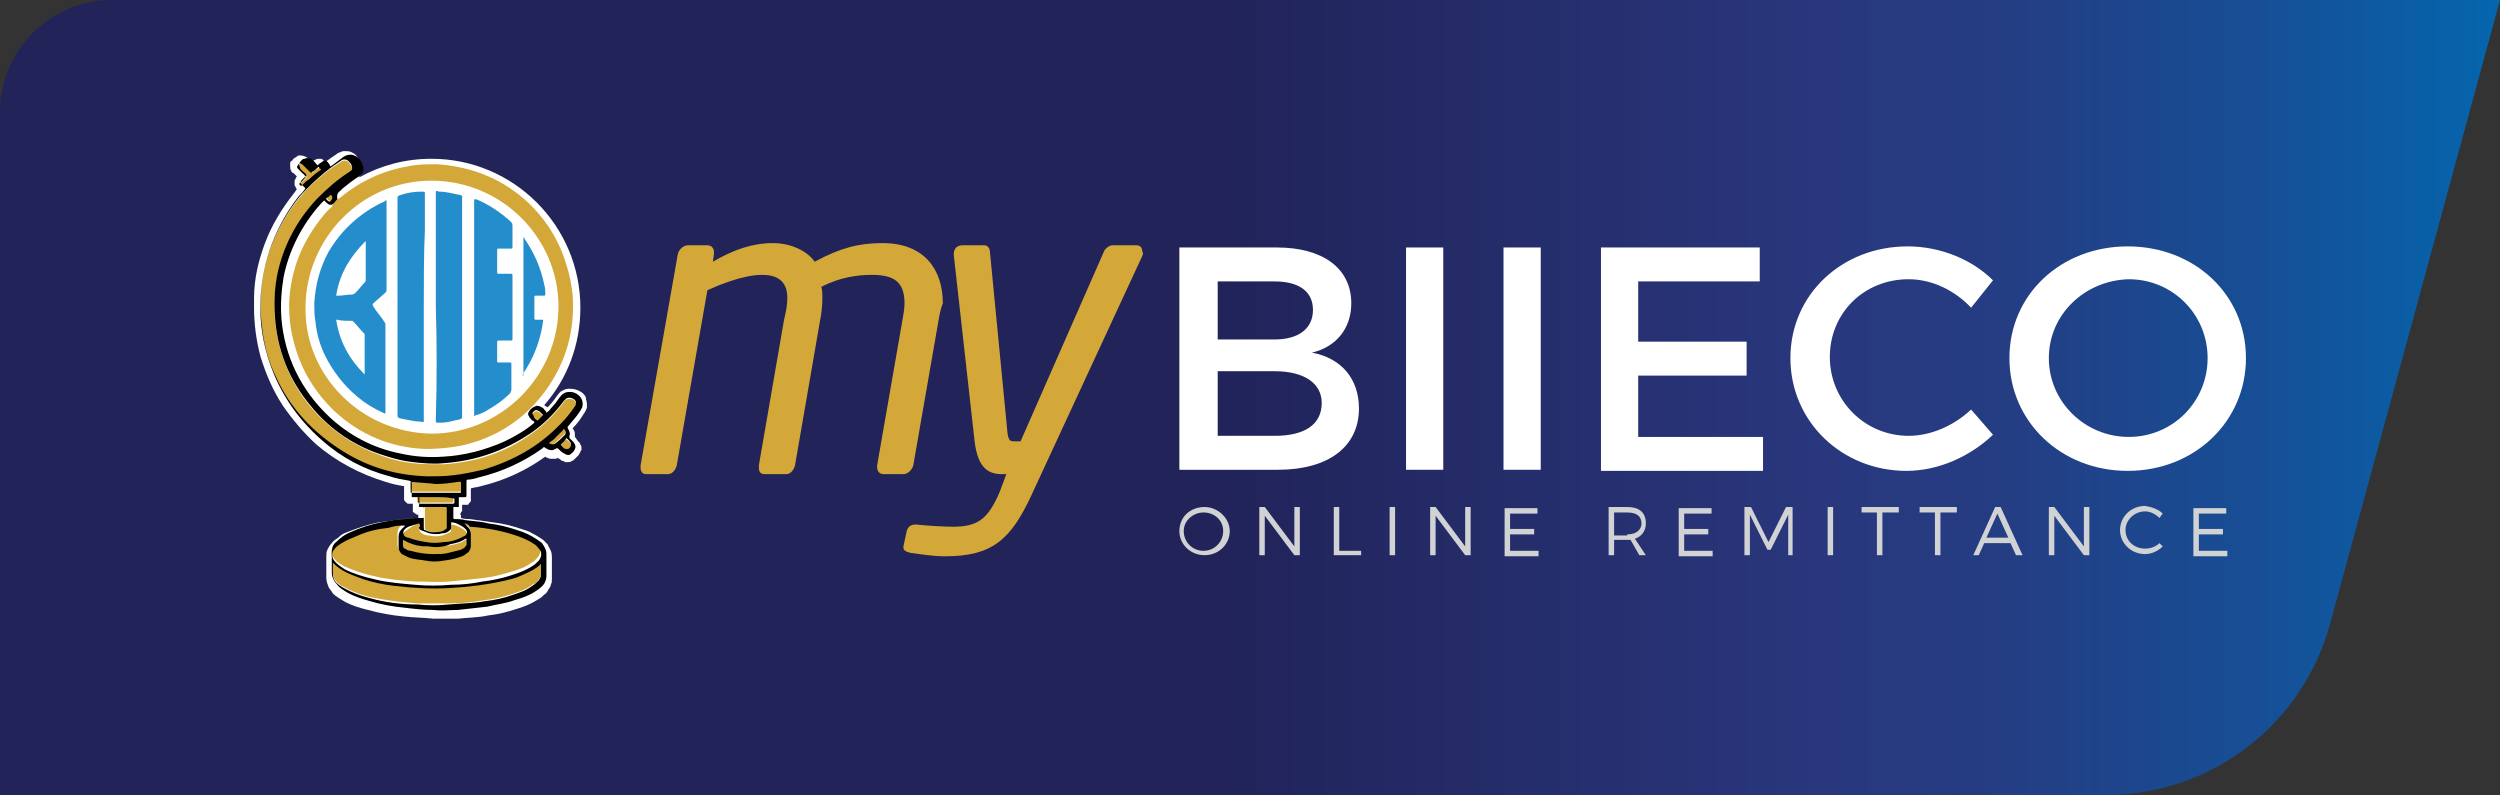 <?xml version="1.0" encoding="utf-8"?>
<!-- Generator: Adobe Illustrator 22.1.0, SVG Export Plug-In . SVG Version: 6.00 Build 0)  -->
<svg version="1.1" id="Layer_1" xmlns="http://www.w3.org/2000/svg" xmlns:xlink="http://www.w3.org/1999/xlink" x="0px" y="0px"
	 viewBox="0 0 228.3 72.6" style="enable-background:new 0 0 228.3 72.6;" xml:space="preserve">
<rect x="0" y="0" width="228.3" height="72.6" fill="#333333" stroke="none"/>
<style type="text/css">
	.st0{fill-rule:evenodd;clip-rule:evenodd;fill:url(#SVGID_1_);}
	.st1{fill:#FFFFFF;}
	.st2{fill-rule:evenodd;clip-rule:evenodd;fill:#FFFFFF;}
	.st3{fill-rule:evenodd;clip-rule:evenodd;fill:#D4A838;}
	.st4{fill-rule:evenodd;clip-rule:evenodd;}
	.st5{fill-rule:evenodd;clip-rule:evenodd;fill:#248ECD;}
	.st6{fill:#D4A838;}
	.st7{fill:#D0D2D3;}
</style>
<g>
	<linearGradient id="SVGID_1_" gradientUnits="userSpaceOnUse" x1="111.085" y1="36.318" x2="229.505" y2="36.318">
		<stop  offset="0" style="stop-color:#212359"/>
		<stop  offset="0.468" style="stop-color:#29377D"/>
		<stop  offset="0.608" style="stop-color:#243D83"/>
		<stop  offset="0.8" style="stop-color:#174E95"/>
		<stop  offset="1" style="stop-color:#0367AF"/>
	</linearGradient>
	<path class="st0" d="M0,72.6l0-62.4C0,4.6,4.6,0,10.2,0l218.1,0l-15.5,56.9c-2.5,9.3-10.9,15.7-20.5,15.7L0,72.6z"/>
	<g>
		<g>
			<polygon class="st1" points="26.6,14.7 26.6,14.7 26.6,14.7 			"/>
			<path class="st1" d="M53.6,36.9c0-0.2-0.1-0.4-0.1-0.6c-0.1-0.3-0.4-0.5-0.6-0.6c-0.2-0.1-0.5-0.2-0.8-0.2c-0.1,0-0.1,0-0.2,0
				c0,0,0,0,0,0c-0.2,0-0.4,0.1-0.6,0.2c-0.2,0.1-0.3,0.3-0.4,0.4c-0.2,0.3-0.5,0.7-0.8,1l0,0c0,0-0.1,0.1-0.1,0.1
				c-0.1-0.1-0.2-0.1-0.3-0.2c2.1-2.4,3.3-5.5,3.3-8.9c0-7.5-6.1-13.6-13.6-13.6c-2.4,0-4.6,0.6-6.6,1.7c0-0.1,0.1-0.2,0.1-0.2
				c0.1-0.1,0.1-0.3,0.1-0.5c0,0,0-0.1,0-0.1v0c0-0.2-0.1-0.4-0.1-0.6c-0.1-0.2-0.2-0.3-0.3-0.5c-0.1-0.2-0.3-0.3-0.5-0.4
				c-0.2-0.1-0.4-0.1-0.6-0.1c-0.1,0-0.3,0-0.4,0.1c-0.1,0-0.3,0.1-0.4,0.2h0c-0.3,0.2-0.6,0.4-1,0.7c0,0,0,0,0,0l0,0
				c-0.1-0.1-0.1-0.1-0.2-0.2c0,0-0.1-0.1-0.2-0.1c-0.1,0-0.1,0-0.2,0c-0.1,0-0.2,0-0.3,0.1c-0.1,0-0.2,0.1-0.2,0.1
				c0,0-0.1,0.1-0.1,0.1c0,0,0,0,0,0c-0.1-0.1-0.2-0.2-0.3-0.3c-0.1-0.1-0.2-0.1-0.3-0.2c-0.1,0-0.2-0.1-0.4-0.1c-0.1,0-0.2,0-0.2,0
				c-0.1,0-0.2,0.1-0.2,0.1c-0.1,0.1-0.2,0.1-0.3,0.2c-0.1,0.1-0.1,0.2-0.2,0.2c-0.1,0.1-0.1,0.1-0.1,0.2c0,0.1,0,0.2,0,0.3
				c0,0.1,0,0.3,0.1,0.4c0,0.1,0.1,0.2,0.2,0.2c0.1,0.1,0.1,0.1,0.2,0.2c0,0,0.1,0.1,0.1,0.1c0,0.1-0.1,0.1-0.1,0.2
				c0,0.1-0.1,0.1-0.1,0.2c0,0,0,0.1,0,0.1c0,0,0,0.1,0,0.1c0,0.1,0,0.1,0,0.2c0,0.1,0.1,0.1,0.1,0.2c0,0.1,0.1,0.1,0.1,0.2
				c0,0,0,0,0,0c-0.1,0.1-0.2,0.3-0.3,0.4c-1.1,1.4-2,2.9-2.6,4.5c-0.6,1.6-1,3.3-1,5c0,0.3,0,0.6,0,0.9c0,1.5,0.2,3,0.6,4.5
				c0.5,1.6,1.1,3,2,4.4c0.9,1.3,1.9,2.5,3.1,3.6c1.9,1.6,4,2.7,6.3,3.4c0.6,0.2,1.1,0.3,1.7,0.4c0,0.2,0,0.3,0,0.5
				c0,0.2,0,0.3,0,0.5v0c0,0,0,0,0,0c0,0,0,0.1,0,0.2c0,0,0,0.1,0.1,0.2c0,0,0.1,0.1,0.1,0.1c0,0,0.1,0,0.1,0.1c0,0,0.1,0,0.1,0
				c0,0,0.1,0,0.1,0c0,0,0,0,0,0l0,0c0,0,0.1,0,0.2,0c0,0,0,0,0.1,0c0,0.1,0,0.1,0,0.2l0,0l0,0c0,0,0,0,0,0.1c0,0,0,0.1,0,0.1
				c0,0,0,0.1,0,0.2c0,0,0,0.1,0,0.1c0,0,0,0.1,0.1,0.1l0,0c0,0,0.1,0.1,0.1,0.1c0.1,0,0.1,0.1,0.2,0.1c0,0,0.1,0,0.1,0
				c0,0,0,0.1,0,0.1c0,0.1,0,0.1,0,0.2c-0.5,0-0.9,0.1-1.4,0.1c-0.7,0.1-1.5,0.2-2.2,0.3c-1,0.2-1.9,0.5-2.9,0.9
				c-0.3,0.1-0.5,0.2-0.7,0.4c-0.2,0.2-0.5,0.3-0.7,0.6c-0.2,0.2-0.3,0.4-0.4,0.6c-0.1,0.2-0.1,0.4-0.1,0.7c0,0,0,0,0,0.1v0
				c0,0.4,0,0.8,0,1.1c0,0.2,0,0.4,0,0.6v0c0,0,0,0,0,0.1c0,0.3,0.1,0.5,0.2,0.8c0.1,0.2,0.3,0.4,0.4,0.6c0.3,0.3,0.7,0.5,1,0.7
				c0.7,0.4,1.4,0.6,2.2,0.8c1.1,0.3,2.2,0.5,3.3,0.6c0.9,0.1,1.8,0.1,2.7,0.2c0.2,0,0.4,0,0.6,0c0.5,0,1.1,0,1.6,0
				c0.9-0.1,1.9-0.1,2.8-0.3c0.9-0.1,1.7-0.3,2.6-0.6c0.7-0.2,1.4-0.5,2-0.9l0,0c0.2-0.1,0.3-0.2,0.5-0.4c0.2-0.1,0.3-0.3,0.4-0.5
				l0,0c0.1-0.1,0.2-0.3,0.2-0.4c0.1-0.2,0.1-0.3,0.1-0.5c0,0,0,0,0,0l0,0v0c0-0.2,0-0.5,0-0.7c0-0.4,0-0.8,0-1.2c0,0,0,0,0,0
				c0-0.2,0-0.5-0.1-0.7c-0.1-0.2-0.2-0.4-0.3-0.6c-0.1-0.1-0.3-0.3-0.4-0.4l0,0c-0.3-0.2-0.6-0.4-1-0.6c-0.3-0.2-0.7-0.3-1-0.4
				c-0.9-0.3-1.7-0.5-2.6-0.6c-0.7-0.1-1.4-0.2-2.1-0.3c-0.3,0-0.5,0-0.8-0.1c0,0,0-0.1,0-0.1c0-0.1,0-0.1,0-0.2c0,0,0.1,0,0.1,0H42
				l0.1-0.2c0,0,0-0.1,0.1-0.1c0,0,0-0.1,0-0.1c0,0,0-0.1,0-0.1c0,0,0,0,0,0c0-0.1,0-0.3,0-0.4c0,0,0,0,0,0c0,0,0.1,0,0.1,0h0
				c0,0,0,0,0.1,0c0,0,0,0,0.1,0c0,0,0,0,0.1,0c0,0,0.1,0,0.1,0c0,0,0.1,0,0.1-0.1c0,0,0.1-0.1,0.1-0.1c0-0.1,0.1-0.1,0.1-0.1
				c0-0.1,0-0.1,0-0.1c0,0,0-0.1,0-0.1c0-0.2,0-0.4,0-0.6c0-0.1,0-0.3,0-0.4c0.3-0.1,0.6-0.1,0.9-0.2c2.1-0.5,4.1-1.4,5.9-2.7
				c0.1,0.1,0.1,0.1,0.2,0.1c0.1,0.1,0.3,0.1,0.4,0.1c0.1,0,0.2,0,0.3,0c0.1,0,0.1,0,0.2-0.1c0,0,0.1,0.1,0.2,0.1
				c0.1,0.1,0.2,0.2,0.3,0.2l0,0c0.1,0,0.2,0.1,0.2,0.1c0.1,0,0.2,0,0.3,0c0.1,0,0.2,0,0.3-0.1c0.1,0,0.2-0.1,0.3-0.2l0,0
				c0.1-0.1,0.2-0.2,0.3-0.3l0,0c0.1-0.1,0.1-0.2,0.2-0.3c0-0.1,0-0.1,0.1-0.2c0-0.1,0-0.1,0-0.2c0-0.1,0-0.2-0.1-0.3
				c0-0.1-0.1-0.2-0.2-0.3l0,0c-0.1-0.1-0.2-0.3-0.3-0.4c0-0.1,0-0.1,0-0.2c0-0.1,0-0.3-0.1-0.4c0-0.1-0.1-0.1-0.1-0.2
				c0.4-0.4,0.7-0.8,1-1.3c0.1-0.1,0.1-0.2,0.2-0.3c0-0.1,0.1-0.2,0.1-0.3l0,0l0,0C53.6,37,53.6,36.9,53.6,36.9z M37.5,45.4
				L37.5,45.4L37.5,45.4C37.5,45.4,37.5,45.4,37.5,45.4z"/>
			<polygon class="st1" points="28.6,14.6 28.6,14.6 28.6,14.6 			"/>
			<polygon class="st1" points="51.8,35.4 51.8,35.4 51.8,35.4 			"/>
			<polygon class="st1" points="27,14.3 27,14.3 27,14.3 			"/>
		</g>
		<g>
			<path class="st2" d="M51.7,27.9c0,6.8-5.5,12.3-12.3,12.3s-12.3-5.5-12.3-12.3c0-6.8,5.5-12.3,12.3-12.3S51.7,21.1,51.7,27.9z"/>
			<g>
				<g>
					<path class="st3" d="M30.8,18.2c0.1,0,0.1-0.1,0.2-0.1c1.8-1.5,3.9-2.5,6.2-2.9C38.1,15,39,15,39.9,15c3,0.2,5.7,1.2,8,3.2
						c1.8,1.6,3.1,3.6,3.8,5.9C52,25,52.2,26,52.3,27c0.2,3.2-0.6,6.1-2.5,8.7c-1.9,2.6-4.5,4.3-7.7,5C41,40.9,40,41,38.9,41
						c-3.2-0.1-6-1.3-8.3-3.4c-1.9-1.8-3.2-4-3.8-6.5c-0.3-1.1-0.4-2.2-0.4-3.3c0.1-3.1,1.2-5.8,3.2-8.2c0.2-0.3,0.5-0.5,0.7-0.7
						C30.4,18.6,30.6,18.4,30.8,18.2C30.8,18.2,30.8,18.2,30.8,18.2L30.8,18.2z M39.4,39.6c6.4,0,11.6-5.3,11.6-11.6
						c0-6.3-5.2-11.5-11.6-11.5c-6.5,0-11.5,5.4-11.5,11.6C27.8,34.2,32.9,39.5,39.4,39.6z"/>
					<path class="st3" d="M23.8,28c0-3.7,1.2-7.1,3.6-10c1.1-1.3,2.3-2.3,3.7-3.2c0.3-0.2,0.6-0.2,0.8,0.1c0.1,0.1,0.1,0.2,0.2,0.3
						c0.1,0.3,0,0.4-0.2,0.6c-1.1,0.7-2,1.4-2.9,2.4c-1.8,1.9-3,4.1-3.6,6.6c-0.3,1.4-0.4,2.7-0.3,4.1c0.2,3.1,1.3,5.9,3.3,8.3
						c1.8,2.1,4,3.6,6.7,4.5c0.8,0.3,1.7,0.5,2.6,0.6c0.9,0.1,1.9,0.1,2.8,0.1c2.9-0.2,5.5-1,7.9-2.7c1.2-0.8,2.2-1.8,3.1-3
						c0.1-0.1,0.1-0.2,0.2-0.2c0.4-0.2,0.8,0,0.9,0.3c0.1,0.2,0,0.3-0.1,0.4c-0.4,0.6-0.8,1.1-1.3,1.6c-2,2-4.4,3.4-7.1,4.2
						c-0.9,0.3-1.8,0.4-2.7,0.5c-0.8,0.1-1.6,0.1-2.4,0.1c-2.8-0.1-5.3-0.8-7.7-2.3c-2.7-1.7-4.7-3.9-6.1-6.8c-0.6-1.3-1-2.6-1.2-4
						C23.9,29.6,23.8,28.8,23.8,28z"/>
					<path class="st3" d="M42.4,47.8c0.2,0,0.3,0,0.4,0c1.5,0.2,3,0.4,4.5,0.9c0.5,0.2,1,0.4,1.4,0.7c0.1,0.1,0.3,0.2,0.4,0.4
						c0.3,0.4,0.3,0.8,0,1.1c-0.2,0.2-0.3,0.4-0.6,0.5c-0.5,0.4-1.1,0.6-1.8,0.8c-0.9,0.3-1.8,0.5-2.7,0.6c-1,0.1-1.9,0.2-2.9,0.3
						c-1.1,0.1-2.2,0-3.3,0c-1.3-0.1-2.5-0.2-3.7-0.5c-0.9-0.2-1.8-0.5-2.7-0.9c-0.3-0.2-0.6-0.3-0.8-0.6c-0.1-0.1-0.2-0.3-0.3-0.4
						c-0.1-0.3,0-0.5,0.1-0.8c0.2-0.3,0.4-0.4,0.7-0.6c0.5-0.3,1-0.5,1.5-0.7c0.9-0.3,1.9-0.5,2.8-0.7c0.4-0.1,0.8-0.1,1.1-0.2
						c0.1,0,0.2,0,0.4,0c-0.1,0.1-0.2,0.2-0.3,0.3c-0.2,0.2-0.3,0.4-0.3,0.7c0,0.3,0,0.7,0,1c0,0.3,0.1,0.5,0.3,0.6
						c0.2,0.1,0.4,0.2,0.6,0.3c0.5,0.2,1,0.3,1.6,0.3c0.5,0.1,1.1,0.1,1.6,0c0.6-0.1,1.3-0.2,1.9-0.5c0.2-0.1,0.3-0.2,0.4-0.3
						C43,50.2,43,50,43,49.8c0-0.4,0-0.7,0-1.1c0-0.3-0.2-0.6-0.4-0.8C42.6,48,42.5,47.9,42.4,47.8z"/>
					<path class="st3" d="M30.4,51.4c0.8,0.7,1.8,1.1,2.8,1.4c0.9,0.3,1.8,0.4,2.8,0.6c1.7,0.2,3.4,0.3,5.1,0.2
						c1.7-0.1,3.4-0.3,5.1-0.7c0.5-0.1,0.9-0.2,1.3-0.4c0.7-0.3,1.3-0.6,1.9-1.1c0.1,0,0,0.1,0,0.1c0,0.3,0,0.6,0,0.9
						c0,0.2-0.1,0.4-0.2,0.5c-0.1,0.2-0.3,0.4-0.6,0.5c-0.5,0.4-1.1,0.6-1.7,0.8c-0.9,0.3-1.7,0.5-2.6,0.6c-1.1,0.2-2.2,0.3-3.3,0.3
						c-1,0-1.9,0-2.9,0c-1.5-0.1-3-0.3-4.4-0.6c-0.8-0.2-1.6-0.5-2.3-0.9c-0.3-0.1-0.5-0.3-0.7-0.5c-0.2-0.2-0.3-0.5-0.3-0.8
						C30.4,52.1,30.4,51.8,30.4,51.4z"/>
					<path class="st3" d="M38.3,47.8c0,0.2,0,0.4,0,0.5c0,0.1,0,0.2,0.1,0.3c0.2,0.2,0.5,0.3,0.8,0.3c0.4,0.1,0.8,0.1,1.2,0
						c0.3-0.1,0.5-0.2,0.7-0.3c0.1-0.1,0.1-0.1,0.1-0.2c0-0.2,0-0.4,0-0.5c0.2,0,0.5,0.1,0.7,0.2c0.2,0.1,0.4,0.2,0.6,0.4
						c0.2,0.2,0.2,0.4,0,0.6c-0.2,0.1-0.4,0.2-0.6,0.3c-0.4,0.2-0.9,0.2-1.4,0.3c-0.5,0.1-1.1,0.1-1.6,0c-0.5-0.1-1.1-0.1-1.6-0.4
						c-0.1-0.1-0.3-0.1-0.4-0.2c-0.2-0.2-0.2-0.3,0-0.5c0.1-0.1,0.3-0.2,0.4-0.3C37.7,48,38,47.9,38.3,47.8z"/>
					<path class="st3" d="M39.8,46.3c0.3,0,0.6,0,0.9,0c0.2,0,0.2,0,0.2,0.2c0,0.6,0,1.1,0,1.7c0,0.1,0,0.2-0.2,0.2
						c-0.4,0.2-0.7,0.2-1.1,0.2c-0.2,0-0.5-0.1-0.7-0.2c-0.1-0.1-0.1-0.1-0.1-0.2c0-0.6,0-1.2,0-1.7c0-0.2,0-0.2,0.2-0.2
						C39.2,46.3,39.5,46.3,39.8,46.3C39.8,46.3,39.8,46.3,39.8,46.3z"/>
					<path class="st3" d="M36.8,49.3c0.7,0.4,1.4,0.5,2.1,0.6c0.7,0.1,1.5,0,2.2-0.1c0.5-0.1,1-0.2,1.4-0.5c0,0,0,0,0.1,0
						c0,0.2,0,0.3,0,0.5c0,0.1-0.1,0.1-0.1,0.2c-0.1,0.1-0.3,0.2-0.4,0.3c-0.4,0.2-0.8,0.3-1.2,0.3c-0.4,0.1-0.9,0.1-1.3,0.1
						c-0.7,0-1.4-0.1-2.1-0.3c-0.2-0.1-0.3-0.1-0.5-0.2c-0.1-0.1-0.2-0.2-0.2-0.3C36.8,49.7,36.8,49.5,36.8,49.3z"/>
					<path class="st3" d="M37.5,44c0.8,0.1,1.6,0.1,2.4,0.1c0.7,0,1.4-0.1,2.1-0.2c0.1,0,0.2,0,0.2,0.1c0,0.3,0,0.5,0,0.8
						c0,0.1,0,0.1-0.1,0.1c0,0-0.1,0-0.1,0c-1.4,0-2.8,0-4.2,0c0,0-0.1,0-0.1,0c-0.1,0-0.1,0-0.1-0.1C37.5,44.6,37.5,44.3,37.5,44z"
						/>
					<path class="st3" d="M39.8,45.4c0.5,0,0.9,0,1.4,0c0.2,0,0.2,0,0.2,0.2c0,0.1,0,0.1,0,0.2c0,0.1,0,0.1-0.2,0.1
						c-1,0-1.9,0-2.9,0c-0.2,0-0.2,0-0.2-0.2c0-0.1,0-0.2,0-0.3c0-0.1,0-0.1,0.1-0.1c0.1,0,0.3,0,0.4,0
						C39.1,45.3,39.5,45.3,39.8,45.4C39.8,45.4,39.8,45.4,39.8,45.4z"/>
					<path class="st3" d="M29.3,15.5c-0.3,0.3-0.6,0.6-1,0.9c-0.2,0.2-0.4,0.4-0.6,0.5c-0.1,0.1-0.1,0-0.2,0c-0.1-0.1,0-0.1,0-0.2
						c0.2-0.2,0.3-0.3,0.5-0.5c-0.1-0.1-0.2-0.2-0.3-0.4c-0.1-0.1-0.3-0.2-0.4-0.4c-0.1-0.1-0.1-0.2,0-0.3c0.2-0.2,0.3-0.2,0.4-0.1
						c0.1,0.1,0.2,0.2,0.3,0.3c0.1,0.1,0.2,0.2,0.4,0.4c0.1,0.1,0.1,0.1,0.2,0c0.1-0.1,0.2-0.2,0.4-0.3c0.2-0.1,0.2-0.1,0.3,0
						C29.2,15.4,29.2,15.4,29.3,15.5z"/>
					<path class="st3" d="M51.5,39.2c0.2,0.2,0.2,0.3,0,0.5c-0.3,0.3-0.6,0.6-0.9,0.8c-0.2,0.1-0.3,0.1-0.5,0
						c-0.1-0.1-0.1-0.1,0-0.1c0.1-0.1,0.3-0.2,0.4-0.3c0.3-0.2,0.6-0.5,0.8-0.8C51.4,39.3,51.5,39.2,51.5,39.2z"/>
					<path class="st3" d="M51.2,40.6c0.2-0.2,0.3-0.3,0.5-0.5c0.1,0.1,0.3,0.2,0.4,0.4c0.1,0.2,0,0.5-0.3,0.6c-0.1,0-0.1,0-0.1,0
						C51.6,41,51.3,40.7,51.2,40.6z"/>
					<path class="st3" d="M49.1,38.4C49,38.4,49,38.4,49.1,38.4c-0.2-0.1-0.3-0.3-0.4-0.4c-0.1-0.1-0.1-0.2,0-0.3
						c0.2-0.2,0.3-0.2,0.6,0c0.1,0.1,0.1,0.1,0.2,0.2c0.1,0.1,0.1,0.1,0,0.2C49.4,38.1,49.3,38.3,49.1,38.4
						C49.1,38.4,49.1,38.4,49.1,38.4z"/>
					<path class="st3" d="M30.2,17.8C30.2,17.8,30.2,17.8,30.2,17.8c0.1,0,0.2,0.3,0.2,0.4c-0.1,0.2-0.2,0.2-0.4,0.1
						c0,0-0.1-0.1-0.1-0.1c0,0,0-0.1,0-0.1C29.9,18,30,17.9,30.2,17.8C30.1,17.8,30.2,17.8,30.2,17.8z"/>
				</g>
				<g>
					<path class="st4" d="M30.8,18.2c-0.2,0.2-0.3,0.4-0.5,0.5c-0.3,0-0.3,0-0.7-0.4c-0.1,0.1-0.2,0.2-0.3,0.3
						c-1.7,1.9-2.9,4.2-3.4,6.7c-0.2,1.2-0.3,2.5-0.2,3.8c0.3,3.5,1.8,6.5,4.3,8.9c1.8,1.7,4,2.9,6.5,3.4c1.3,0.3,2.6,0.4,4,0.3
						c1.9-0.1,3.8-0.6,5.6-1.4c1-0.5,1.9-1,2.7-1.7c0-0.1-0.1-0.2-0.2-0.2c-0.1-0.1-0.2-0.2-0.3-0.4c-0.1-0.1-0.1-0.3,0-0.4
						c0.1-0.2,0.3-0.4,0.6-0.5c0.1-0.1,0.3,0,0.4,0c0.1,0.1,0.3,0.1,0.4,0.3c0.1,0.1,0.2,0.2,0.2,0.3c0.1-0.1,0.3-0.2,0.4-0.4
						c0.3-0.3,0.6-0.7,0.8-1c0.2-0.3,0.5-0.5,0.8-0.5c0.7-0.1,1.4,0.5,1.3,1.2c0,0.2-0.1,0.3-0.2,0.5c-0.3,0.5-0.7,0.9-1.1,1.4
						c-0.1,0.1-0.1,0.1,0,0.3c0.1,0.2,0.2,0.4,0.1,0.6c0,0.1,0,0.1,0,0.2c0.1,0.1,0.3,0.3,0.4,0.4c0.2,0.3,0.2,0.5,0,0.8
						c-0.1,0.1-0.2,0.2-0.2,0.2c-0.2,0.2-0.4,0.2-0.7,0c-0.2-0.1-0.3-0.2-0.5-0.4c-0.1-0.1-0.1-0.1-0.3,0c-0.3,0.2-0.6,0.1-0.9-0.1
						c-0.1-0.1-0.2-0.1-0.2,0c-1.8,1.3-3.8,2.2-5.9,2.7c-0.3,0.1-0.7,0.2-1,0.2c-0.1,0-0.1,0.1-0.1,0.2c0,0.4,0,0.8,0,1.2
						c0,0.2,0,0.2-0.2,0.2c-0.1,0-0.3,0-0.4,0c-0.1,0-0.1,0-0.1,0.1c0,0.2,0,0.5,0,0.7c0,0,0,0.1,0,0.1c-0.2,0-0.3,0-0.5,0
						c0,0.3,0,0.7,0,1c0,0.1,0.1,0.1,0.1,0.1c0.3,0,0.7,0,1,0.1c0.7,0.1,1.4,0.1,2.1,0.3c0.9,0.1,1.7,0.3,2.6,0.6
						c0.7,0.2,1.3,0.5,1.9,0.9c0.1,0.1,0.3,0.2,0.4,0.3c0.2,0.3,0.4,0.6,0.4,1c0,0.7,0,1.3,0,2c0,0.3-0.1,0.5-0.2,0.7
						c-0.2,0.3-0.5,0.5-0.8,0.7c-0.6,0.4-1.2,0.6-1.9,0.8c-0.8,0.3-1.7,0.4-2.5,0.6c-0.9,0.1-1.8,0.2-2.7,0.3c-0.7,0-1.4,0.1-2.2,0
						c-0.9,0-1.8-0.1-2.6-0.2c-1.1-0.1-2.2-0.3-3.2-0.6c-0.7-0.2-1.4-0.4-2.1-0.8c-0.3-0.2-0.7-0.4-0.9-0.7
						c-0.3-0.3-0.5-0.7-0.5-1.1c0-0.6,0-1.2,0-1.8c0-0.4,0.1-0.8,0.4-1c0.4-0.4,0.8-0.7,1.3-0.9c0.9-0.4,1.8-0.7,2.8-0.9
						c0.7-0.1,1.4-0.3,2.2-0.3c0.5-0.1,1.1-0.1,1.6-0.1c0.1,0,0.1,0,0.1-0.1c0-0.3,0-0.5,0-0.8c0-0.1,0-0.1-0.1-0.1c0,0,0,0,0,0
						c-0.1,0-0.3,0-0.3,0c-0.1-0.1,0-0.2,0-0.3c0-0.2,0-0.3,0-0.5c0-0.1,0-0.1-0.1-0.1c-0.2,0-0.3,0-0.5,0c-0.1,0-0.1,0-0.1-0.1
						c0-0.4,0-0.7,0-1.1c0-0.2,0-0.2-0.2-0.3c-0.6-0.1-1.2-0.2-1.8-0.4c-2.3-0.6-4.4-1.7-6.2-3.3c-2.4-2.1-4.1-4.7-5-7.8
						c-0.5-1.7-0.7-3.4-0.6-5.2c0.2-3.5,1.4-6.6,3.5-9.3c0.2-0.2,0.4-0.4,0.6-0.7c-0.1-0.1-0.2-0.2-0.3-0.3c-0.2-0.2-0.2-0.3,0-0.5
						c0.1-0.1,0.1-0.1,0.2-0.2c0.1-0.1,0.1-0.1,0.2-0.2c-0.1-0.2-0.3-0.3-0.4-0.4c-0.1-0.1-0.2-0.2-0.2-0.3c-0.1-0.2-0.1-0.3,0-0.5
						c0.1-0.1,0.2-0.3,0.4-0.3c0.2-0.1,0.5-0.1,0.7,0.1c0.2,0.1,0.3,0.3,0.5,0.5c0.1-0.1,0.2-0.2,0.4-0.3c0.2-0.2,0.4-0.2,0.6,0.1
						c0.1,0.1,0.1,0.2,0.2,0.3c0.4-0.3,0.8-0.6,1.2-0.9c0.5-0.3,1-0.2,1.4,0.2c0.2,0.2,0.3,0.5,0.4,0.8c0,0.3-0.1,0.6-0.4,0.8
						c-0.5,0.3-1,0.7-1.5,1.1c-0.1,0.1-0.1,0.1-0.2,0.2C30.7,17.7,30.8,17.9,30.8,18.2L30.8,18.2C30.8,18.2,30.8,18.2,30.8,18.2z
						 M23.8,28c0,0.8,0.1,1.6,0.2,2.4c0.2,1.4,0.6,2.8,1.2,4c1.3,2.9,3.4,5.1,6.1,6.8c2.4,1.5,4.9,2.2,7.7,2.3c0.8,0,1.6,0,2.4-0.1
						c0.9-0.1,1.8-0.3,2.7-0.5c2.7-0.8,5.1-2.1,7.1-4.2c0.5-0.5,0.9-1,1.3-1.6c0.1-0.1,0.1-0.3,0.1-0.4c-0.1-0.3-0.6-0.5-0.9-0.3
						c-0.1,0.1-0.2,0.2-0.2,0.2c-0.9,1.2-1.9,2.2-3.1,3c-2.4,1.6-5,2.5-7.9,2.7c-0.9,0.1-1.9,0-2.8-0.1c-0.9-0.1-1.7-0.3-2.6-0.6
						c-2.6-0.8-4.9-2.3-6.7-4.5c-2-2.4-3.1-5.1-3.3-8.3c-0.1-1.4,0-2.8,0.3-4.1c0.6-2.5,1.8-4.7,3.6-6.6c0.9-0.9,1.8-1.7,2.9-2.4
						c0.3-0.2,0.3-0.3,0.2-0.6c0-0.1-0.1-0.2-0.2-0.3c-0.2-0.3-0.6-0.3-0.8-0.1c-1.4,0.9-2.6,2-3.7,3.2C25,20.9,23.8,24.3,23.8,28z
						 M42.4,47.8c0.1,0.1,0.2,0.1,0.2,0.2c0.2,0.2,0.4,0.4,0.4,0.8c0,0.4,0,0.7,0,1.1c0,0.2-0.1,0.3-0.2,0.5
						c-0.1,0.1-0.3,0.2-0.4,0.3c-0.6,0.3-1.2,0.4-1.9,0.5c-0.5,0.1-1.1,0.1-1.6,0c-0.5-0.1-1.1-0.1-1.6-0.3
						c-0.2-0.1-0.4-0.2-0.6-0.3c-0.2-0.2-0.3-0.4-0.3-0.6c0-0.3,0-0.7,0-1c0-0.3,0.1-0.5,0.3-0.7c0.1-0.1,0.2-0.2,0.3-0.3
						c-0.1,0-0.3,0-0.4,0c-0.4,0-0.8,0.1-1.1,0.2c-1,0.1-1.9,0.3-2.8,0.7c-0.5,0.2-1,0.4-1.5,0.7c-0.3,0.2-0.5,0.3-0.7,0.6
						c-0.2,0.2-0.2,0.5-0.1,0.8c0.1,0.2,0.2,0.3,0.3,0.4c0.2,0.2,0.5,0.4,0.8,0.6c0.8,0.4,1.8,0.7,2.7,0.9c1.2,0.3,2.5,0.4,3.7,0.5
						c1.1,0.1,2.2,0.1,3.3,0c1,0,1.9-0.1,2.9-0.3c0.9-0.1,1.8-0.3,2.7-0.6c0.6-0.2,1.2-0.4,1.8-0.8c0.2-0.1,0.4-0.3,0.6-0.5
						c0.3-0.4,0.3-0.8,0-1.1c-0.1-0.1-0.2-0.3-0.4-0.4c-0.4-0.3-0.9-0.5-1.4-0.7c-1.4-0.5-2.9-0.8-4.5-0.9
						C42.8,47.9,42.6,47.8,42.4,47.8z M30.4,51.4c0,0.4,0,0.7,0,1c0,0.3,0.1,0.6,0.3,0.8c0.2,0.2,0.5,0.4,0.7,0.5
						c0.7,0.4,1.5,0.7,2.3,0.9c1.4,0.4,2.9,0.6,4.4,0.6c1,0.1,1.9,0.1,2.9,0c1.1-0.1,2.2-0.1,3.3-0.3c0.9-0.1,1.8-0.3,2.6-0.6
						c0.6-0.2,1.2-0.4,1.7-0.8c0.2-0.1,0.4-0.3,0.6-0.5c0.1-0.2,0.2-0.3,0.2-0.5c0-0.3,0-0.6,0-0.9c0,0,0-0.1,0-0.1
						c-0.5,0.5-1.2,0.8-1.9,1.1c-0.4,0.2-0.9,0.3-1.3,0.4c-1.7,0.4-3.4,0.6-5.1,0.7c-1.7,0.1-3.4,0-5.1-0.2
						c-0.9-0.1-1.9-0.3-2.8-0.6C32.1,52.5,31.2,52.2,30.4,51.4z M38.3,47.8c-0.4,0.1-0.7,0.2-1,0.3c-0.2,0.1-0.3,0.2-0.4,0.3
						c-0.1,0.2-0.1,0.3,0,0.5c0.1,0.1,0.2,0.2,0.4,0.2c0.5,0.2,1,0.3,1.6,0.4c0.5,0.1,1.1,0.1,1.6,0c0.5,0,0.9-0.1,1.4-0.3
						c0.2-0.1,0.4-0.2,0.6-0.3c0.2-0.2,0.2-0.4,0-0.6c-0.2-0.2-0.4-0.3-0.6-0.4c-0.2-0.1-0.4-0.2-0.7-0.2c0,0.2,0,0.4,0,0.5
						c0,0.1,0,0.1-0.1,0.2c-0.2,0.2-0.4,0.3-0.7,0.3c-0.4,0.1-0.8,0.1-1.2,0c-0.3-0.1-0.5-0.2-0.8-0.3c-0.1-0.1-0.2-0.2-0.1-0.3
						C38.4,48.2,38.3,48,38.3,47.8z M39.8,46.3C39.8,46.3,39.8,46.3,39.8,46.3c-0.3,0-0.6,0-0.9,0c-0.2,0-0.2,0-0.2,0.2
						c0,0.6,0,1.2,0,1.7c0,0.1,0,0.2,0.1,0.2c0.2,0.1,0.5,0.2,0.7,0.2c0.4,0,0.8,0,1.1-0.2c0.1-0.1,0.2-0.1,0.2-0.2
						c0-0.6,0-1.1,0-1.7c0-0.2,0-0.2-0.2-0.2C40.4,46.3,40.1,46.3,39.8,46.3z M36.8,49.3c0,0.2,0,0.3,0,0.5c0,0.2,0.1,0.3,0.2,0.3
						c0.1,0.1,0.3,0.2,0.5,0.2c0.7,0.2,1.4,0.3,2.1,0.3c0.5,0,0.9,0,1.3-0.1c0.4-0.1,0.8-0.2,1.2-0.3c0.1-0.1,0.3-0.1,0.4-0.3
						c0.1-0.1,0.1-0.1,0.1-0.2c0-0.2,0-0.3,0-0.5c0,0-0.1,0-0.1,0c-0.4,0.3-0.9,0.4-1.4,0.5C40.5,50,39.7,50,39,49.9
						C38.2,49.9,37.5,49.7,36.8,49.3z M37.5,44c0,0.3,0,0.6,0,0.9c0,0.1,0,0.1,0.1,0.1c0,0,0.1,0,0.1,0c1.4,0,2.8,0,4.2,0
						c0,0,0.1,0,0.1,0c0.1,0,0.1,0,0.1-0.1c0-0.3,0-0.5,0-0.8c0-0.1,0-0.1-0.2-0.1c-0.7,0.1-1.4,0.2-2.1,0.2
						C39.1,44.1,38.3,44.1,37.5,44z M39.8,45.4C39.8,45.4,39.8,45.4,39.8,45.4c-0.4,0-0.7,0-1.1,0c-0.1,0-0.3,0-0.4,0
						c-0.1,0-0.1,0-0.1,0.1c0,0.1,0,0.2,0,0.3c0,0.1,0,0.2,0.2,0.2c1,0,1.9,0,2.9,0c0.1,0,0.2,0,0.2-0.1c0-0.1,0-0.1,0-0.2
						c0-0.2,0-0.2-0.2-0.2C40.8,45.4,40.3,45.4,39.8,45.4z M29.3,15.5c0-0.1-0.1-0.1-0.1-0.1c-0.1-0.2-0.1-0.2-0.3,0
						c-0.1,0.1-0.2,0.2-0.4,0.3c-0.1,0.1-0.1,0.1-0.2,0c-0.1-0.1-0.2-0.2-0.4-0.4c-0.1-0.1-0.2-0.2-0.3-0.3
						c-0.2-0.1-0.3-0.1-0.4,0.1c-0.1,0.1-0.1,0.2,0,0.3c0.1,0.1,0.3,0.3,0.4,0.4c0.1,0.1,0.3,0.2,0.3,0.4c-0.2,0.2-0.3,0.4-0.5,0.5
						c-0.1,0.1-0.1,0.1,0,0.2c0.1,0.1,0.1,0.1,0.2,0c0.2-0.2,0.4-0.4,0.6-0.5C28.6,16,28.9,15.8,29.3,15.5z M51.5,39.2
						c-0.1,0-0.1,0.1-0.1,0.1c-0.3,0.3-0.5,0.5-0.8,0.8c-0.1,0.1-0.3,0.2-0.4,0.3c-0.1,0.1-0.1,0.1,0,0.1c0.2,0.1,0.3,0.1,0.5,0
						c0.3-0.2,0.6-0.5,0.9-0.8C51.7,39.5,51.7,39.4,51.5,39.2z M51.2,40.6c0.1,0.1,0.3,0.4,0.5,0.4c0,0,0.1,0,0.1,0
						c0.3,0,0.4-0.4,0.3-0.6c-0.1-0.1-0.2-0.3-0.4-0.4C51.6,40.3,51.4,40.4,51.2,40.6z M49.1,38.4C49.1,38.4,49.1,38.4,49.1,38.4
						c0.2-0.2,0.3-0.3,0.4-0.4c0.1-0.1,0.1-0.1,0-0.2c-0.1-0.1-0.1-0.1-0.2-0.2c-0.3-0.2-0.4-0.2-0.6,0c-0.1,0.1-0.1,0.2,0,0.3
						C48.8,38.2,48.9,38.3,49.1,38.4C49,38.4,49,38.4,49.1,38.4z M30.2,17.8C30.2,17.8,30.1,17.8,30.2,17.8
						c-0.1,0.1-0.2,0.2-0.4,0.3c0,0,0,0.1,0,0.1c0,0,0.1,0.1,0.1,0.1c0.2,0.2,0.3,0.1,0.4-0.1C30.4,18.1,30.3,17.8,30.2,17.8
						C30.2,17.8,30.2,17.8,30.2,17.8z"/>
				</g>
				<g>
					<path class="st5" d="M35.3,18.3c0,0.1,0,0.1,0,0.2c0,2.6,0,5.3,0,7.9c0,0.1,0,0.3-0.2,0.4c-0.3,0.3-0.7,0.6-1,0.9
						c-0.1,0.1-0.1,0.1,0,0.3c0.3,0.5,0.7,0.9,1,1.4c0.1,0.1,0.1,0.2,0.1,0.3c0,2.6,0,5.2,0,7.8c0,0,0,0,0,0.1c0,0.2,0,0.2-0.2,0.1
						c-0.9-0.4-1.7-0.9-2.4-1.5c-1.2-1-2.2-2.3-2.9-3.7c-0.5-1-0.8-2.1-0.9-3.2c-0.1-0.5-0.1-1-0.1-1.6c0.1-1.7,0.5-3.2,1.3-4.7
						c0.6-1,1.3-1.9,2.2-2.7c0.9-0.8,1.8-1.4,2.9-1.9C35.2,18.3,35.2,18.3,35.3,18.3z M33.3,34.2C33.4,34.2,33.4,34.2,33.3,34.2
						c0-1.2,0-2.4,0-3.6c0-0.1,0-0.1-0.1-0.2c-0.3-0.3-0.6-0.7-0.9-1c-0.1-0.1-0.1-0.1-0.2-0.1c-0.4,0-0.9,0-1.3-0.1
						c0,0-0.1,0-0.1,0C31,31.2,31.9,32.8,33.3,34.2z M30.7,27c0.1,0,0.1,0,0.2,0c0.4,0,0.8-0.1,1.2-0.1c0.2,0,0.3-0.1,0.4-0.2
						c0.3-0.3,0.5-0.6,0.8-0.9c0.1-0.1,0.1-0.2,0.1-0.3c0-1.1,0-2.2,0-3.3c0-0.1,0-0.1,0-0.2C32,23.4,31,25,30.7,27z"/>
					<path class="st5" d="M43.3,18.2c0.1,0,0.1,0,0.2,0c1.2,0.5,2.2,1.2,3.1,2c0.1,0.1,0.2,0.2,0.2,0.4c0,0.6,0,1.3,0,1.9
						c0,0.2,0,0.2-0.2,0.2c-0.3,0-0.7,0-1,0c-0.2,0-0.2,0-0.2,0.2c0,0.6,0,1.3,0,1.9c0,0.2,0,0.2,0.2,0.2c0.3,0,0.7,0,1,0
						c0.2,0,0.2,0,0.2,0.2c0,0.1,0,0.3,0,0.4c0,1.7,0,3.4,0,5.1c0,0.1,0,0.1,0,0.2c0,0.2,0,0.2-0.2,0.2c-0.3,0-0.7,0-1,0
						c-0.2,0-0.2,0-0.2,0.2c0,0.5,0,1.1,0,1.6c0,0.2,0,0.2,0.2,0.2c0.3,0,0.6,0,0.9,0c0.2,0,0.2,0,0.2,0.2c0,0.8,0,1.6,0,2.3
						c0,0.1-0.1,0.2-0.1,0.3c-0.6,0.6-1.3,1.1-2,1.5c-0.3,0.2-0.7,0.4-1.1,0.5c-0.1,0-0.1,0.1-0.2,0.1
						C43.3,31.3,43.3,24.8,43.3,18.2z"/>
					<path class="st5" d="M39.8,28c0-3.4,0-6.8,0-10.3c0-0.3,0-0.3,0.3-0.2c0.7,0,1.3,0.2,1.9,0.3c0.3,0.1,0.2,0.1,0.2,0.3
						c0,6.6,0,13.3,0,19.9c0,0.2,0,0.2-0.2,0.3c-0.6,0.1-1.1,0.3-1.7,0.3c-0.1,0-0.2,0-0.3,0c-0.2,0-0.2,0-0.2-0.2
						c0-0.1,0-0.1,0-0.2C39.9,34.8,39.9,31.4,39.8,28C39.8,28,39.8,28,39.8,28z"/>
					<path class="st5" d="M38.7,28c0,3.4,0,6.8,0,10.2c0,0.1,0,0.2,0,0.3c-0.1,0.1-0.2,0-0.3,0c-0.6,0-1.3-0.2-1.9-0.3
						c-0.2-0.1-0.2-0.1-0.2-0.3c0-2.6,0-5.2,0-7.8c0-4,0-8,0-11.9c0-0.3,0-0.3,0.3-0.4c0.6-0.2,1.2-0.3,1.9-0.3c0.3,0,0.3,0,0.3,0.2
						c0,1.1,0,2.2,0,3.3C38.7,23.3,38.7,25.7,38.7,28C38.7,28,38.7,28,38.7,28z"/>
					<path class="st5" d="M47.8,34.3c0-4.2,0-8.4,0-12.6c0.1,0,0.1,0,0.1,0.1c0.9,1.3,1.5,2.7,1.8,4.2c0.1,0.3,0.1,0.6,0.1,0.8
						c0,0.2,0,0.2-0.2,0.2c-0.2,0-0.4,0-0.6,0c-0.2,0-0.2,0-0.2,0.2c0,0.6,0,1.2,0,1.8c0,0.1,0,0.2,0.1,0.2c0.2,0,0.4,0,0.6,0
						c0.1,0,0.1,0,0.1,0.1c-0.2,1.5-0.7,3-1.5,4.3c-0.1,0.2-0.3,0.4-0.4,0.7C47.9,34.2,47.8,34.3,47.8,34.3z"/>
				</g>
			</g>
		</g>
	</g>
	<g>
		<path class="st1" d="M116.6,22.6c4.2,0,6.8,1.9,6.8,5.1c0,2.3-1.4,4-3.6,4.5c2.7,0.5,4.3,2.4,4.3,5.1c0,3.5-2.8,5.6-7.4,5.6h-9
			V22.6H116.6z M111.2,31h5.2c2.2,0,3.5-1,3.5-2.7c0-1.7-1.3-2.6-3.5-2.6h-5.2V31z M111.2,39.8h5.2c2.7,0,4.3-1,4.3-3
			c0-1.8-1.6-2.9-4.3-2.9h-5.2V39.8z"/>
		<path class="st1" d="M128.4,42.9V22.6h3.4v20.3H128.4z"/>
		<path class="st1" d="M137.3,42.9V22.6h3.4v20.3H137.3z"/>
		<path class="st1" d="M149.6,25.7v5.5h9.9v3.1h-9.9v5.6H161v3.1h-14.8V22.6h14.5v3.1H149.6z"/>
		<path class="st1" d="M182,25.6l-2,2.5c-1.5-1.6-3.6-2.6-5.7-2.6c-4.1,0-7.2,3.1-7.2,7.1c0,4,3.2,7.2,7.2,7.2c2,0,4.1-0.9,5.7-2.4
			l2,2.3c-2.1,2-5,3.3-7.9,3.3c-5.9,0-10.6-4.5-10.6-10.3c0-5.8,4.7-10.2,10.7-10.2C177.2,22.5,180.1,23.7,182,25.6z"/>
		<path class="st1" d="M205.1,32.7c0,5.8-4.7,10.3-10.8,10.3c-6.1,0-10.8-4.5-10.8-10.3c0-5.8,4.7-10.2,10.8-10.2
			C200.4,22.5,205.1,26.9,205.1,32.7z M187.1,32.7c0,4,3.3,7.2,7.3,7.2s7.2-3.2,7.2-7.2c0-4-3.2-7.2-7.2-7.2
			C190.4,25.6,187.1,28.7,187.1,32.7z"/>
	</g>
	<g>
		<g>
			<path class="st6" d="M85.7,29.3l-2.3,13.2c-0.1,0.4-0.5,0.8-0.9,0.8h-1.8c-0.4,0-0.6-0.3-0.6-0.6c0-0.1,0-0.1,0-0.2l2.3-13.2
				c0.1-0.6,0.2-1.1,0.2-1.6c0-2-1-2.6-3-2.6c-1.2,0-2.9,0.2-4.6,1.1c0.1,0.3,0.1,0.6,0.1,1c0,0.7-0.1,1.6-0.2,2l-2.3,13.3
				c-0.1,0.4-0.4,0.8-0.8,0.8h-2c-0.4,0-0.5-0.3-0.5-0.6c0,0,0-0.1,0-0.2l2.3-13.3c0.2-0.8,0.3-1.4,0.3-2c0-1.6-1-2.1-2.3-2.1
				c-1.8,0-4.1,1-5,1.4l-2.8,16c-0.1,0.4-0.4,0.8-0.8,0.8h-2c-0.3,0-0.5-0.2-0.5-0.6c0,0,0-0.1,0-0.2l3.4-19.3
				c0.1-0.4,0.5-0.8,0.9-0.8h1.8c0.4,0,0.6,0.3,0.6,0.6c0,0,0,0.1,0,0.2l-0.1,0.7c1.9-1.1,3.6-1.7,5.5-1.7c1.6,0,3.1,0.7,3.8,1.7
				c2.4-1.3,4.1-1.7,6.2-1.7c3.8,0,5.5,2.4,5.5,5.5C85.9,28.2,85.8,28.7,85.7,29.3z"/>
			<path class="st6" d="M104.3,23.4L94.2,45.2c-1.9,4.1-3.6,5.6-7.9,5.6c-1.1,0-2.3-0.2-3.1-0.3c-0.4-0.1-0.7-0.2-0.7-0.5
				c0,0,0,0,0-0.1l0.3-1.4c0.1-0.4,0.4-0.6,0.8-0.6c0,0,0.1,0,0.1,0c0.8,0.1,2.5,0.2,3.3,0.2c2.2,0,3.2-0.6,4.3-3.2l0.6-1.6h-0.4
				c-1.2,0-2.2-0.5-2.5-3l-1.9-17c0,0,0-0.1,0-0.1c0-0.5,0.3-0.8,0.8-0.8h2c0.3,0,0.5,0.3,0.5,0.6L92,39.5c0.1,0.8,0.3,0.8,0.6,0.8
				h0.6l7.6-17.3c0.1-0.3,0.5-0.6,0.8-0.6h2.2c0.3,0,0.5,0.2,0.5,0.5C104.4,23.1,104.4,23.2,104.3,23.4z"/>
		</g>
	</g>
	<g>
		<path class="st7" d="M112.3,48.5c0,1.2-1,2.2-2.3,2.2c-1.3,0-2.3-1-2.3-2.2c0-1.3,1-2.2,2.3-2.2C111.2,46.3,112.3,47.3,112.3,48.5
			z M108.1,48.5c0,1,0.8,1.8,1.8,1.8c1,0,1.8-0.8,1.8-1.8c0-1-0.8-1.7-1.8-1.7C109,46.8,108.1,47.5,108.1,48.5z"/>
		<path class="st7" d="M118.2,50.7l-2.7-3.6v3.6H115v-4.4h0.5l2.7,3.6v-3.6h0.5v4.4H118.2z"/>
		<path class="st7" d="M124.3,50.2v0.5h-2.5v-4.4h0.5v4H124.3z"/>
		<path class="st7" d="M126.9,50.7v-4.4h0.5v4.4H126.9z"/>
		<path class="st7" d="M133.8,50.7l-2.7-3.6v3.6h-0.5v-4.4h0.5l2.7,3.6v-3.6h0.5v4.4H133.8z"/>
		<path class="st7" d="M137.9,46.8v1.5h2.2v0.5h-2.2v1.5h2.6v0.5h-3.1v-4.4h3v0.5H137.9z"/>
		<path class="st7" d="M148.9,49.3c-0.1,0-0.2,0-0.3,0h-1.2v1.4h-0.5v-4.4h1.7c1.1,0,1.7,0.5,1.7,1.5c0,0.7-0.4,1.2-1,1.4l1,1.5
			h-0.6L148.9,49.3z M148.6,48.8c0.8,0,1.3-0.4,1.3-1c0-0.7-0.5-1-1.3-1h-1.2v2.1H148.6z"/>
		<path class="st7" d="M153.8,46.8v1.5h2.2v0.5h-2.2v1.5h2.6v0.5h-3.1v-4.4h3v0.5H153.8z"/>
		<path class="st7" d="M163.3,50.7l0-3.7l-1.6,3.2h-0.3l-1.6-3.2v3.7h-0.5v-4.4h0.6l1.6,3.2l1.6-3.2h0.6v4.4H163.3z"/>
		<path class="st7" d="M166.9,50.7v-4.4h0.5v4.4H166.9z"/>
		<path class="st7" d="M171.9,46.8v3.9h-0.5v-3.9h-1.4v-0.5h3.4v0.5H171.9z"/>
		<path class="st7" d="M177.2,46.8v3.9h-0.5v-3.9h-1.4v-0.5h3.4v0.5H177.2z"/>
		<path class="st7" d="M181.2,49.6l-0.5,1.1h-0.5l2-4.4h0.5l2,4.4h-0.6l-0.5-1.1H181.2z M182.4,46.9l-1,2.2h2L182.4,46.9z"/>
		<path class="st7" d="M190.3,50.7l-2.7-3.6v3.6h-0.5v-4.4h0.5l2.7,3.6v-3.6h0.5v4.4H190.3z"/>
		<path class="st7" d="M197.5,46.9l-0.3,0.4c-0.3-0.3-0.8-0.6-1.3-0.6c-1,0-1.8,0.8-1.8,1.7c0,1,0.8,1.7,1.8,1.7
			c0.5,0,1-0.2,1.3-0.5l0.3,0.3c-0.4,0.4-1,0.7-1.6,0.7c-1.3,0-2.3-1-2.3-2.2c0-1.2,1-2.2,2.3-2.2C196.5,46.3,197.1,46.5,197.5,46.9
			z"/>
		<path class="st7" d="M200.8,46.8v1.5h2.2v0.5h-2.2v1.5h2.6v0.5h-3.1v-4.4h3v0.5H200.8z"/>
	</g>
</g>
</svg>
